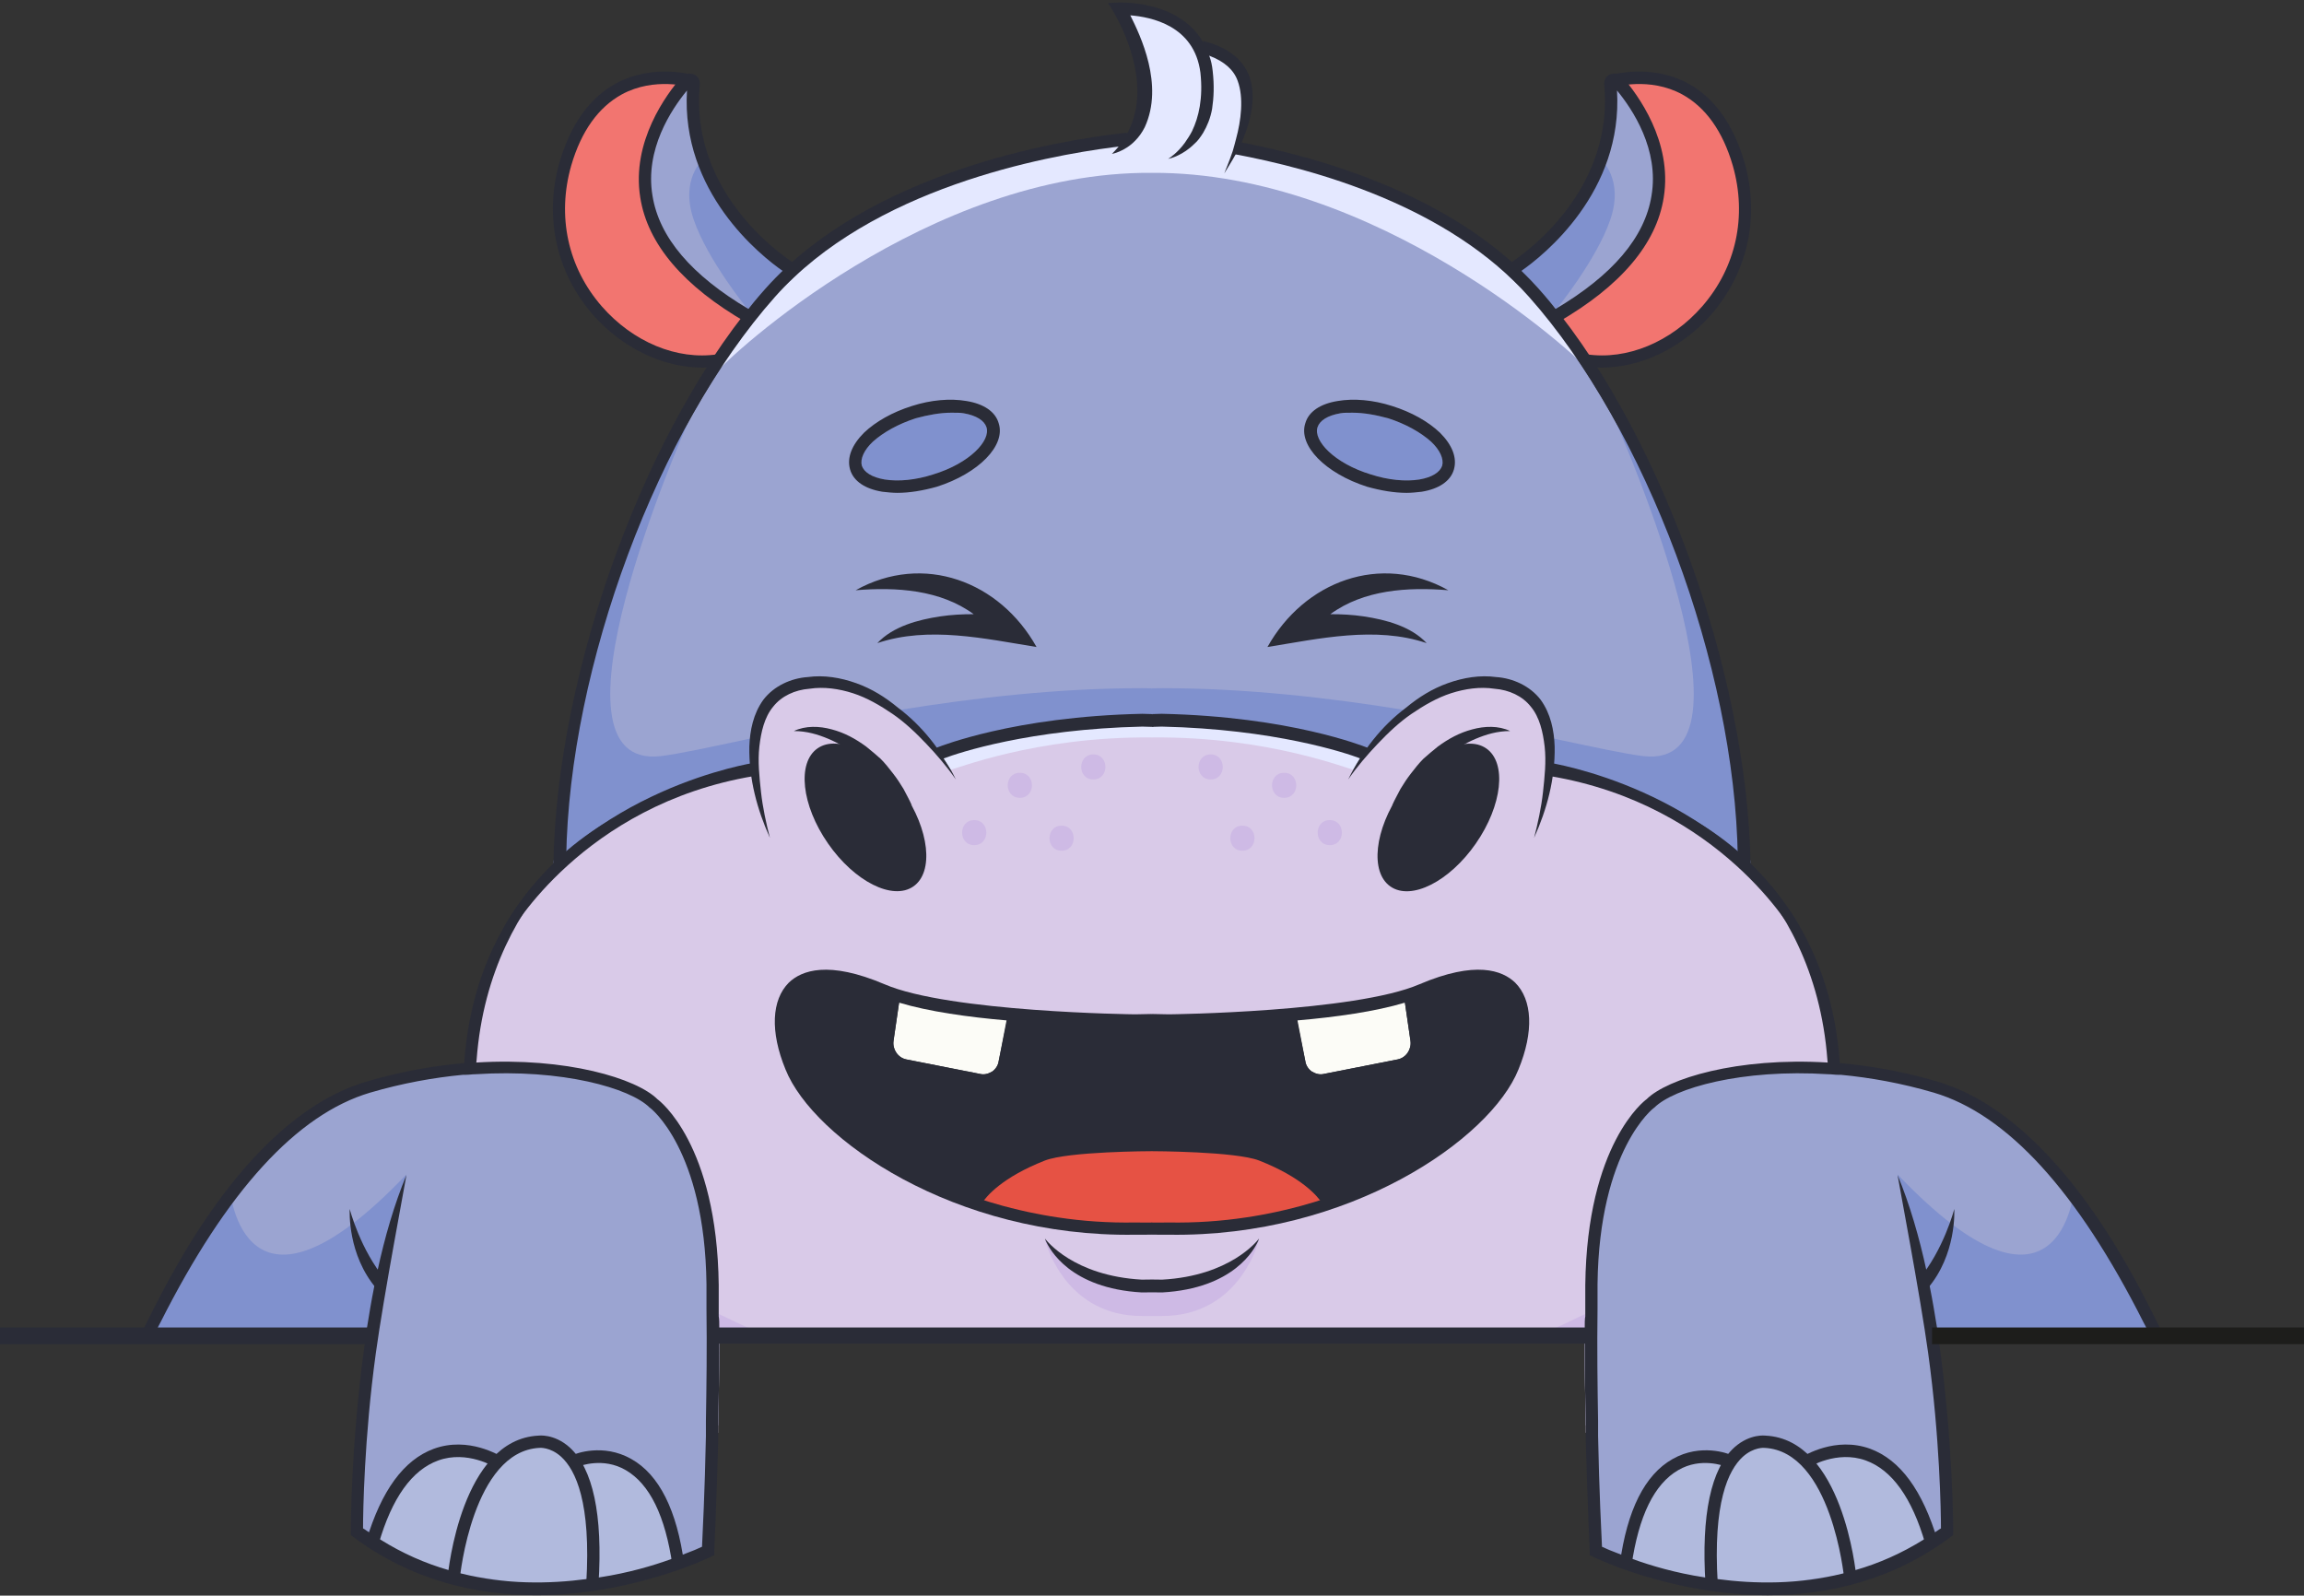 <?xml version="1.0" encoding="UTF-8"?><svg xmlns="http://www.w3.org/2000/svg" xmlns:xlink="http://www.w3.org/1999/xlink" height="309.2" preserveAspectRatio="xMidYMid meet" version="1.0" viewBox="32.8 92.6 446.4 309.2" width="446.4" zoomAndPan="magnify"><rect x="32.8" y="92.6" width="446.4" height="309.2" fill="#333333" stroke="none"/><g><g><path d="M387.128,299.213c0-0.302-0.022-0.593-0.032-0.884c-0.669-13.675-5.888-27.166-16.64-38.511 c-0.032-0.032-0.065-0.076-0.097-0.108c-0.291-0.291-0.572-0.582-0.852-0.863h-0.011v-0.011c-1.704-1.693-3.3-3.095-4.939-4.389 c-0.302-0.237-0.604-0.474-0.917-0.701c-0.022-0.022-0.043-0.032-0.065-0.043c-1.596-1.208-3.257-2.319-5.079-3.483 c-0.313-0.183-0.658-0.377-1.003-0.572c-0.011,0-0.022-0.011-0.032-0.011c-0.388-0.216-0.776-0.421-1.122-0.604 c-0.076-0.032-0.151-0.076-0.216-0.108c0,0,0.108,0,0.216,0.108c4.465,1.769,9.307,4.788,13.125,8.282 c0.011,0,0.022,0.011,0.032,0.022c-0.022-0.604-0.054-1.208-0.086-1.812c-0.022-0.41-0.043-0.82-0.065-1.229 c-0.356-5.931-1.014-11.863-1.963-17.773c-0.065-0.399-0.129-0.809-0.205-1.208c-3.462-20.835-10.547-41.261-20.641-59.724 c-1.941-3.57-4.001-7.053-6.169-10.461l-0.022-0.032c-0.065-0.097-0.119-0.194-0.183-0.291c-2.06-3.074-4.152-6.266-6.438-9.188 c-0.183-0.248-0.378-0.496-0.572-0.733c0,0,0-0.108-0.108-0.108c-0.108-0.119-0.324-0.291-0.324-0.431 c-2.351-3.052-4.928-5.856-7.689-8.412c-16.489-15.292-39.676-22.151-61.547-25.128v0.011c0,0.054-0.334,0.119-0.917,0.194 c-1.262,0.173-3.71,0.388-6.514,0.604l-0.109,0.382v-0.382c-2.804-0.216-5.252-0.431-6.514-0.604 c-0.582-0.076-0.917-0.14-0.917-0.194v-0.011c-21.871,2.977-45.057,9.835-61.547,25.128c-2.761,2.556-5.338,5.36-7.689,8.412 c0,0.14-0.216,0.313-0.324,0.431c-0.108,0-0.108,0.108-0.108,0.108c-0.194,0.237-0.388,0.485-0.572,0.733 c-2.286,2.923-4.378,6.115-6.438,9.188c-0.065,0.097-0.119,0.194-0.183,0.291l-0.022,0.032c-2.168,3.408-4.227,6.891-6.169,10.461 c-10.094,18.463-17.18,38.889-20.641,59.724c-0.076,0.399-0.14,0.809-0.205,1.208c-0.949,5.91-1.607,11.841-1.963,17.773 c-0.022,0.41-0.043,0.82-0.065,1.229c-0.032,0.604-0.065,1.208-0.086,1.812c0.011-0.011,0.022-0.022,0.032-0.022 c3.818-3.494,8.66-6.514,13.125-8.282c0.108-0.108,0.216-0.108,0.216-0.108c-0.065,0.032-0.14,0.076-0.216,0.108 c-0.345,0.183-0.733,0.388-1.122,0.604c-0.011,0-0.022,0.011-0.032,0.011c-0.345,0.194-0.69,0.388-1.003,0.572 c-1.823,1.165-3.483,2.275-5.079,3.483c-0.022,0.011-0.043,0.022-0.065,0.043c-0.313,0.226-0.615,0.464-0.917,0.701 c-1.639,1.294-3.235,2.696-4.939,4.389v0.011h-0.011c-0.28,0.28-0.561,0.572-0.852,0.863c-0.032,0.032-0.065,0.076-0.097,0.108 c-10.752,11.345-15.972,24.836-16.64,38.511c-0.011,0.291-0.032,0.582-0.032,0.884c-0.022,0.421-0.032,0.841-0.032,1.273v0.097 c-0.054,4.195,0.313,8.401,1.068,12.564c4.206,22.863,20.318,44.227,43.666,54.688c0.464,0.205,0.938,0.41,1.413,0.615 c0.28,0.119,0.572,0.237,0.852,0.356c0.032,0.011,0.076,0.032,0.108,0.043c0.108-4.896,0.216-10.321,0.216-15.961v-0.216h83.784 v-1.273l0.109,1.273h83.784v0.216c0,5.64,0.108,11.065,0.216,15.961c0.032-0.011,0.075-0.032,0.108-0.043 c0.28-0.119,0.572-0.237,0.852-0.356c0.475-0.205,0.949-0.41,1.413-0.615c23.348-10.461,39.46-31.825,43.666-54.688 c0.755-4.163,1.122-8.369,1.068-12.564v-0.097C387.161,300.055,387.15,299.634,387.128,299.213z" fill="#9ba4d1"/></g><g><path d="M371.976,259.818c0,0,0-0.043-0.022-0.119c-0.324-2.879-6.859-57.211-25.419-84.108 c-0.097-0.151-0.194-0.291-0.291-0.431c-0.043-0.065-0.086-0.129-0.14-0.194c0.636,1.456,29.485,67.025,5.058,64.146 c-3.473-0.41-9.469-1.725-17.255-3.376c-0.324-0.076-0.647-0.14-0.981-0.216c-0.377-0.076-0.755-0.162-1.143-0.248 c-7.128-1.499-15.594-3.214-24.869-4.767c-0.237-0.043-0.464-0.086-0.701-0.119c-0.507-0.086-1.014-0.173-1.521-0.248 c-14.365-2.329-30.541-4.184-46.707-4.184c-0.647,0-1.294,0-1.93,0.022l-0.109,0.127v-0.127c-0.636-0.022-1.283-0.022-1.93-0.022 c-16.166,0-32.342,1.855-46.707,4.184c-0.507,0.076-1.014,0.162-1.521,0.248c-0.237,0.032-0.464,0.076-0.701,0.119 c-9.275,1.553-17.74,3.268-24.869,4.767c-0.388,0.086-0.766,0.173-1.143,0.248c-0.334,0.076-0.658,0.14-0.981,0.216 c-7.786,1.65-13.782,2.966-17.255,3.376c-24.427,2.879,4.422-62.69,5.058-64.146c-0.054,0.065-0.097,0.129-0.14,0.194 c-0.097,0.14-0.194,0.28-0.291,0.431c-18.56,26.896-25.095,81.228-25.419,84.108c-0.022,0.075-0.022,0.119-0.022,0.119h115.922 v-0.371l0.109,0.371H371.976z" fill="#8091ce"/></g><g><path d="M389.015,300.799v-0.151c-0.011-0.431-0.043-0.83-0.086-1.24c-0.032-0.324-0.075-0.636-0.119-0.981 c0-0.032-0.011-0.076-0.011-0.108c-0.108-1.078-0.324-2.157-0.539-3.235c-4.745-22.647-17.363-35.157-17.363-35.157 s-0.032-0.032-0.108-0.108c-0.108-0.108-0.324-0.324-0.647-0.647c-0.054-0.054-0.097-0.097-0.151-0.151 c-0.129-0.129-0.248-0.259-0.496-0.496l-0.011-0.011c-1.219-1.143-3.268-2.923-5.845-4.767c-0.022-0.022-0.043-0.032-0.065-0.043 c-0.971-0.701-2.006-1.413-3.106-2.092c-0.054-0.043-0.097-0.076-0.151-0.097c-0.593-0.367-1.208-0.733-1.823-1.078 c0,0-0.108-0.108-0.216-0.108c-0.324-0.216-0.647-0.324-0.971-0.539c-0.539-0.216-0.971-0.539-1.51-0.755 c0,0-7.873-2.804-9.814-3.343h-0.108c-0.216-0.108-0.324-0.108-0.324-0.108c-0.054,0-0.367-0.097-0.874-0.259 c-2.394-0.766-9.037-3.063-10.871-3.667c-0.086-0.022-0.162-0.043-0.226-0.065c-0.108,0-0.216-0.108-0.216-0.108s0-0.216,0-0.431 c0-0.032-0.011-0.065-0.011-0.097c-0.108-1.014-0.216-3.203-0.421-5.295c0-0.043-0.011-0.097-0.011-0.14 c-0.216-2.319-0.421-4.389-0.528-4.389c-0.216,0.324-6.471-4.853-6.471-4.853l-7.333-1.51l-7.226,1.725l-5.155,3.893l-0.129,0.097 l-6.579,5.069l-2.437,3.602l-0.043,0.065l-0.216-0.108l-0.108-0.054l-0.076-0.032l-0.032-0.022l-1.833-0.539 c-0.539-0.216-1.186-0.324-1.941-0.539l-6.039-1.833l-0.755-0.108l-14.128-2.265l-15.842-0.377l-0.109,0.374v-0.374l-15.842,0.377 l-14.128,2.265l-0.755,0.108l-6.039,1.833c-0.755,0.216-1.402,0.324-1.941,0.539l-1.833,0.539l-0.032,0.022l-0.076,0.032 l-0.108,0.054l-0.216,0.108l-0.043-0.065l-2.437-3.602l-6.579-5.069l-0.129-0.097l-5.155-3.893l-7.226-1.725l-7.333,1.51 c0,0-6.255,5.177-6.471,4.853c-0.108,0-0.313,2.071-0.528,4.389c0,0.043-0.011,0.097-0.011,0.14 c-0.205,2.092-0.313,4.281-0.421,5.295c0,0.032-0.011,0.065-0.011,0.097c0,0.216,0,0.431,0,0.431s-0.108,0.108-0.216,0.108 c-0.065,0.022-0.14,0.043-0.226,0.065c-1.833,0.604-8.477,2.901-10.871,3.667c-0.507,0.162-0.82,0.259-0.874,0.259 c0,0-0.108,0-0.324,0.108h-0.108c-1.941,0.539-9.814,3.343-9.814,3.343c-0.539,0.216-0.971,0.539-1.51,0.755 c-0.324,0.216-0.647,0.324-0.971,0.539c-0.108,0-0.216,0.108-0.216,0.108c-0.615,0.345-1.229,0.712-1.823,1.078 c-0.054,0.022-0.097,0.054-0.151,0.097c-1.1,0.679-2.135,1.391-3.106,2.092c-0.022,0.011-0.043,0.022-0.065,0.043 c-2.577,1.844-4.626,3.624-5.845,4.767l-0.011,0.011c-0.248,0.237-0.367,0.367-0.496,0.496c-0.054,0.054-0.097,0.097-0.151,0.151 c-0.324,0.324-0.539,0.539-0.647,0.647c-0.075,0.076-0.108,0.108-0.108,0.108s-12.618,12.51-17.363,35.157 c-0.216,1.078-0.431,2.157-0.539,3.235c0,0.032-0.011,0.075-0.011,0.108c-0.043,0.345-0.086,0.658-0.119,0.981 c-0.043,0.41-0.075,0.809-0.086,1.24v0.151c-0.647,7.441,0.539,14.451,2.373,20.275c1.078,3.775,2.48,7.01,3.775,9.598 c0.216,0.431,0.431,0.863,0.647,1.294s0.324,0.755,0.539,1.078c1.51,2.912,2.696,4.529,2.696,4.529l13.157,15.637l0.216,0.216 c0,0,0.065,0,0.14,0.043l0.075,0.065l0.108,0.108c1.402,0.971,8.088,5.824,12.079,8.843c0.054,0.054,0.108,0.108,0.162,0.151 c0.129,0.129,0.227,0.205,0.377,0.28c1.046,0.809,1.866,1.434,2.2,1.747c0.032,0.022,0.043,0.043,0.054,0.054 c0.054,0.043,0.086,0.086,0.108,0.108c0.011,0.022,0.011,0.022,0.011,0.032c0,0.108,3.559,2.049,7.873,4.206 c0.442,0.259,0.927,0.475,1.402,0.69c0.334,0.162,0.658,0.324,0.971,0.496v-1.402c0.108-4.896,0.216-10.321,0.216-15.961h83.784 v-0.768l0.109,0.768h83.784c0,5.64,0.108,11.065,0.216,15.961v1.402c0.313-0.173,0.636-0.334,0.971-0.496 c0.475-0.216,0.96-0.431,1.402-0.69c4.314-2.157,7.873-4.098,7.873-4.206c0-0.011,0-0.011,0.011-0.032 c0.022-0.022,0.054-0.065,0.108-0.108c0.011-0.011,0.022-0.032,0.054-0.054c0.334-0.313,1.154-0.938,2.2-1.747 c0.151-0.076,0.248-0.151,0.378-0.28c0.054-0.043,0.108-0.097,0.162-0.151c3.99-3.02,10.677-7.873,12.079-8.843l0.108-0.108 l0.075-0.065c0.076-0.043,0.14-0.043,0.14-0.043l0.216-0.216l13.157-15.637c0,0,1.186-1.618,2.696-4.529 c0.216-0.324,0.324-0.647,0.539-1.078c0.216-0.431,0.431-0.863,0.647-1.294c1.294-2.588,2.696-5.824,3.775-9.598 C388.476,315.25,389.663,308.24,389.015,300.799z" fill="#d9cae8"/></g><g><path d="M326.358,283.004c-2.48-2.373-7.657-4.314-18.549,0.324c-12.51,5.392-48.206,5.824-48.53,5.824 c-0.054,0-1.24-0.011-3.225-0.065l-0.109,0.034v-0.034c-1.984,0.054-3.171,0.065-3.225,0.065c-0.324,0-36.02-0.431-48.53-5.824 c-10.892-4.637-16.069-2.696-18.549-0.324c-3.343,3.343-3.667,9.49-0.647,16.824c5.392,13.481,32.785,32.569,67.726,32.03h1.51 c0.572,0,1.143,0,1.715-0.011v-0.016l0.109,0.016c0.572,0.011,1.143,0.011,1.715,0.011h1.51 c34.941,0.539,62.334-18.549,67.726-32.03C330.025,292.495,329.701,286.348,326.358,283.004z" fill="#2a2c37"/></g><g><path d="M176.623,153.917c-11.426-6.834-17.914-14.627-19.284-23.164c-1.6-9.491,3.571-17.54,6.796-21.493l0.6-0.735 l-0.946-0.079c-4.191-0.351-7.67,0.307-10.635,2c-4.702,2.575-8.085,7.32-10.055,14.105c-2.847,9.965-0.648,20.081,6.035,27.751 c4.9,5.625,12.634,11.286,20.325,11.286c0.634,0,1.268-0.039,1.899-0.119l0.223-0.028l0.127-0.186 c0.727-1.066,1.45-2.425,2.215-3.865c0.931-1.75,1.893-3.56,2.831-4.732l0.358-0.447L176.623,153.917z" fill="#f27570"/></g><g><path d="M158.111,131.248c1.294,8.088,8.334,15.765,19.441,22.344c1.078-1.402,2.48-3.775,3.667-5.069 c1.078-1.186,2.157-2.265,3.235-3.343c-4.529-3.235-19.297-17.199-18.111-36.826C163.324,111.912,156.601,122.189,158.111,131.248z" fill="#9ba4d1"/></g><g><path d="M177.229,349.652c2.48,1.078,4.853,2.157,7.333,3.127h-12.51c0,5.716-0.108,11.216-0.216,16.177 c0,0.431,0,0.755,0,1.186c-0.755-0.431-1.618-0.755-2.373-1.186c-4.314-2.157-7.873-4.098-7.873-4.206s-0.971-0.863-2.373-1.941 c-0.216-0.108-0.324-0.216-0.539-0.431c-3.99-3.02-10.677-7.873-12.079-8.843l-0.108-0.108c-0.108-0.108-0.216-0.216-0.324-0.324 l-13.157-15.637c0,0-1.186-1.618-2.696-4.529c-0.216-0.324-0.324-0.647-0.539-1.078c-0.216-0.431-0.431-0.863-0.647-1.294 c-1.294-2.588-2.588-5.824-3.775-9.598c-0.971-3.235-1.833-7.01-2.265-10.892c0.755,0.863,1.402,1.618,2.157,2.373 c12.51,13.588,27.932,25.02,44.324,33.54c0.755,0.431,1.618,0.863,2.373,1.186C173.886,348.034,175.503,348.897,177.229,349.652z" fill="#cebae5"/></g><g><path d="M169.033,123.503c0,0-4.529,3.775-1.833,11.647c2.696,7.873,10.461,17.363,10.461,17.363l7.765-7.98 C185.533,144.533,169.895,133.317,169.033,123.503z" fill="#8091ce"/></g><g><path d="M217.131,172.572c-2.157,0-4.529,0.431-6.902,1.078c-3.343,1.078-6.255,2.696-8.304,4.529 c-1.726,1.618-2.48,3.343-2.157,4.637c0.431,1.294,1.941,2.265,4.422,2.696c2.696,0.431,6.039,0.108,9.382-0.971 c7.118-2.157,11.216-6.578,10.353-9.167c-0.431-1.294-1.941-2.265-4.422-2.696C218.857,172.68,217.994,172.572,217.131,172.572z" fill="#8091ce"/></g><g><path d="M171.837,164.915c-0.108,0.108-0.108,0.216-0.216,0.216L171.837,164.915z" fill="#8091ce"/></g><g><path d="M221.553,256.367c3.127,0,3.127-4.853,0-4.853C218.425,251.514,218.425,256.367,221.553,256.367 L221.553,256.367z" fill="#cebae5"/></g><g><path d="M230.396,247.2c3.127,0,3.127-4.853,0-4.853S227.269,247.2,230.396,247.2L230.396,247.2z" fill="#cebae5"/></g><g><path d="M238.484,257.445c3.127,0,3.127-4.853,0-4.853C235.357,252.592,235.357,257.445,238.484,257.445 L238.484,257.445z" fill="#cebae5"/></g><g><path d="M244.631,243.641c3.127,0,3.127-4.853,0-4.853S241.504,243.641,244.631,243.641L244.631,243.641z" fill="#cebae5"/></g><g><path d="M227.916,290.338c-7.549-0.647-15.206-1.725-20.922-3.451l-1.078,7.441c-0.216,1.618,0.863,3.235,2.48,3.559 l14.235,2.804c0.863,0.216,1.618,0,2.373-0.431c0.647-0.431,1.186-1.186,1.294-2.049L227.916,290.338z" fill="#fcfcf7"/></g><g><path d="M61.404,350.91c0,0,11.324-19.412,15.745-25.883c4.422-6.471,13.049-14.343,13.588-14.775 c0.539-0.431,7.01-4.745,7.765-5.176s12.618-4.206,12.618-4.206l16.069-1.725l16.824,0.971l9.922,2.373l7.657,5.392l5.069,9.706 l4.745,21.137l-0.755,54.138l-12.833,5.824l-27.285,1.833l-20.922-6.147l-8.088-5.392l3.451-37.53L61.404,350.91z" fill="#9ba4d1"/></g><g><path d="M104.65,391.352c0,0,4.853-13.157,8.412-14.667c3.559-1.51,10.892-2.804,10.892-2.804l5.392,1.941 c0,0,4.637-2.912,4.961-3.02s6.471-0.431,6.471-0.431s2.696,4.422,3.343,4.098s2.696-1.833,3.127-1.833s7.873,1.725,7.873,1.725 s3.343,3.02,3.451,3.343c0.108,0.324,4.098,7.118,4.098,7.118s1.294,5.5,1.833,6.363c0.539,0.755-0.647,2.912-0.647,2.912 l-26.637,3.882l-25.128-3.882L104.65,391.352z" fill="#b1badd"/></g><g><path d="M77.365,323.194c0,0,2.588,30.089,34.187-3.02l-7.01,31.275H61.404 C61.404,351.449,73.483,325.89,77.365,323.194z" fill="#8091ce"/></g><g><path d="M172.16,349.832c0,1.078,0,2.157,0,3.127c0,5.716-0.108,11.216-0.216,16.177c0,0.431,0,0.755,0,1.186 c0,0.647,0,1.186,0,1.726c-0.324,12.402-0.755,20.922-0.755,21.137v0.755l-0.647,0.324c-0.216,0.108-15.206,7.441-33.863,7.441 c-11.324,0-23.941-2.696-35.481-11.324l-0.431-0.324v-0.647c0-0.216,0-17.147,2.696-36.343c0.108-1.078,0.324-2.157,0.431-3.127 c0.431-2.696,0.863-5.284,1.402-7.98l0,0c0.216-1.078,0.431-2.049,0.647-3.127l0,0c1.402-6.471,3.235-12.833,5.608-18.549 c-0.216,1.402-4.422,23.51-5.931,34.51c-2.265,16.392-2.48,30.951-2.48,33.971c0.431,0.216,0.755,0.539,1.186,0.755 c0.755,0.431,1.402,0.971,2.157,1.402l0,0c4.314,2.696,8.735,4.637,13.265,5.931c0.755,0.216,1.618,0.431,2.373,0.647 c8.628,2.157,17.039,2.049,24.373,1.078c0.863-0.108,1.618-0.216,2.48-0.324c5.608-0.863,10.353-2.265,13.912-3.559 c0.863-0.324,1.618-0.539,2.265-0.863l0,0c1.726-0.647,3.02-1.186,3.667-1.51c0.108-2.373,0.539-10.569,0.755-21.461 c0-0.539,0-1.186,0-1.726c0-0.431,0-0.755,0-1.186c0.108-6.578,0.216-14.02,0.108-21.785c0-1.618,0-3.127,0-4.745 c-0.324-26.098-10.892-34.187-11-34.187c-3.775-3.775-16.932-7.549-33.755-6.471l0,0c-0.647,0-1.186,0.108-1.833,0.108 c-0.216,0-0.324,0-0.539,0c-5.716,0.539-11.755,1.618-18.01,3.451c-14.235,4.206-27.824,19.088-40.657,44.54 c-0.216,0.431-0.431,0.755-0.539,1.078c-0.971,1.833-1.078,1.941-1.51,2.157l-0.431-1.078l-0.863-0.755 c0,0,0.108-0.108,0.108-0.216c0.216-0.431,0.647-1.294,1.078-2.157c4.853-9.706,19.735-39.147,42.167-45.726 c6.578-1.941,12.833-3.02,18.765-3.559c0.216,0,0.431,0,0.647,0c0.539,0,1.186-0.108,1.726-0.108l0,0 c17.579-1.078,31.167,3.127,35.157,7.118c0.324,0.216,11.539,8.628,11.863,36.02c0,2.049,0,4.098,0,6.039 C172.16,348.214,172.16,349.077,172.16,349.832z" fill="#2a2c37"/></g><g><path d="M105.728,342.283c-5.608-6.578-5.177-14.99-5.177-15.422c0,0,2.049,7.98,7.01,13.804L105.728,342.283z" fill="#2a2c37"/></g><g><path d="M148.758,399.584l-2.373-0.108c0.971-15.745-2.049-22-4.853-24.588c-2.157-1.941-4.206-1.726-4.206-1.726 c-12.941,0.647-15.422,25.02-15.422,25.236l-2.373-0.216c0.108-1.078,2.696-26.637,17.579-27.392c0,0,3.02-0.431,6.039,2.265 C147.68,377.152,149.621,386.103,148.758,399.584z" fill="#2a2c37"/></g><g><path d="M106.16,391.783l-2.373-0.647c2.912-9.706,7.226-15.637,13.049-17.794c6.794-2.48,12.833,1.402,13.157,1.51 l-1.294,2.049c0,0-5.392-3.343-11-1.294C112.63,377.44,108.748,382.832,106.16,391.783z" fill="#2a2c37"/></g><g><path d="M163.101,396.025c-1.402-9.706-4.422-15.853-9.059-18.549c-4.422-2.588-8.951-0.755-9.059-0.755l-0.971-2.265 c0.216-0.108,5.608-2.265,11.108,0.863c5.392,3.02,8.843,9.922,10.245,20.383L163.101,396.025z" fill="#2a2c37"/></g><g><path d="M142.611,257.445c6.578-5.608,12.51-8.088,13.481-8.52c-2.049,0.971-28.363,14.451-30.951,49.069 c-0.108,0.755-0.108,1.618-0.108,2.48c-0.755,0-1.618,0.108-2.373,0.216c0-0.863,0.108-1.726,0.108-2.48 c1.402-18.657,9.49-30.843,17.471-38.5C140.885,258.955,141.748,258.2,142.611,257.445z" fill="#2a2c37"/></g><g><path d="M178.307,155.641l-0.863-0.539c-12.186-7.01-19.196-15.206-20.598-24.265 c-1.726-10.784,5.069-19.951,7.98-23.294c0.539-0.647,1.51-0.863,2.373-0.539s1.294,1.186,1.186,2.049 c-2.049,22.216,18.333,34.618,18.549,34.726l1.294,0.755L178.307,155.641z M165.905,110.13c-3.02,3.667-8.196,11.431-6.686,20.383 c1.294,8.088,7.549,15.422,18.657,22l6.686-7.333C180.033,142.052,164.719,129.758,165.905,110.13z" fill="#2a2c37"/></g><g><path d="M168.925,163.837c-7.657,0-15.53-3.775-21.245-10.245c-7.118-8.196-9.49-18.981-6.471-29.549 c2.157-7.333,5.824-12.51,11-15.314c7.333-3.882,14.775-1.618,15.098-1.51l-0.755,2.265c-0.108,0-6.902-2.049-13.265,1.402 c-4.529,2.48-7.873,7.118-9.814,13.804c-2.804,9.814-0.647,19.735,5.931,27.285c6.039,6.902,14.559,10.461,22.432,9.275 l0.324,2.373C171.19,163.729,170.003,163.837,168.925,163.837z" fill="#2a2c37"/></g><g><path d="M217.994,243.641c-1.726-2.48-3.667-4.745-5.716-6.902s-4.206-4.206-6.578-5.824 c-2.373-1.618-4.961-3.127-7.657-3.99s-5.608-1.294-8.412-0.863c-2.804,0.216-5.392,1.402-7.01,3.451 c-1.726,2.049-2.373,4.961-2.696,7.765c-0.324,2.912,0,5.824,0.324,8.843c0.324,2.912,0.971,5.931,1.726,8.843 c-2.48-5.5-4.098-11.431-3.99-17.686c0.108-3.127,0.755-6.363,2.696-9.059c2.049-2.696,5.392-4.206,8.628-4.422 c3.127-0.431,6.363,0.108,9.382,1.186s5.608,2.696,8.088,4.745C211.523,233.288,215.298,238.141,217.994,243.641z" fill="#2a2c37"/></g><g><ellipse cx="200.488" cy="250.984" fill="#2a2c37" rx="8.843" ry="16.283" transform="rotate(-34.752 200.496 250.994)"/></g><g><path d="M186.611,234.259c2.265-1.078,4.961-0.971,7.333-0.324c2.48,0.647,4.637,1.833,6.686,3.343 c0.971,0.755,1.941,1.618,2.804,2.373c0.863,0.863,1.618,1.833,2.373,2.804c0.755,0.971,1.402,1.941,2.049,3.02 c0.539,1.078,1.186,2.157,1.618,3.235c-0.971-0.863-1.726-1.726-2.588-2.48c-0.863-0.863-1.726-1.618-2.48-2.48 c-1.726-1.618-3.343-3.127-5.284-4.529c-1.833-1.402-3.775-2.588-5.824-3.451C191.249,234.906,189.092,234.259,186.611,234.259z" fill="#2a2c37"/></g><g><path d="M206.67,188.102c-0.971,0-1.941-0.108-2.912-0.216c-3.343-0.539-5.608-2.049-6.255-4.314 s0.324-4.745,2.696-7.118c2.265-2.157,5.5-3.99,9.275-5.177c3.667-1.186,7.441-1.51,10.569-0.971 c3.343,0.539,5.608,2.049,6.255,4.314c1.402,4.314-3.882,9.706-11.971,12.294C211.631,187.67,209.043,188.102,206.67,188.102z M217.131,172.572c-2.157,0-4.529,0.431-6.902,1.078c-3.343,1.078-6.255,2.696-8.304,4.529c-1.726,1.618-2.48,3.343-2.157,4.637 c0.431,1.294,1.941,2.265,4.422,2.696c2.696,0.431,6.039,0.108,9.382-0.971c7.118-2.157,11.216-6.578,10.353-9.167 c-0.431-1.294-1.941-2.265-4.422-2.696C218.857,172.572,217.994,172.572,217.131,172.572z" fill="#2a2c37"/></g><g><path d="M225.435,302.74c-0.971,0.431-2.157,0.539-3.235,0.324l-14.235-2.804c-2.912-0.539-4.853-3.343-4.422-6.255 l1.294-8.843l2.373,0.324l-1.294,8.843c-0.216,1.618,0.863,3.235,2.48,3.559l14.235,2.804c0.863,0.216,1.618,0,2.373-0.431 c0.647-0.431,1.186-1.186,1.294-2.049l1.726-8.951l2.373,0.431l-1.726,8.951c-0.324,1.51-1.078,2.696-2.373,3.559 C226.082,302.416,225.759,302.632,225.435,302.74z" fill="#2a2c37"/></g><g><path d="M214.974,212.043c2.157-0.324,4.314-0.431,6.471-0.431c-6.471-4.745-14.99-5.284-22.863-4.637 c13.157-7.333,27.932-1.726,35.049,11c-10.029-1.618-20.922-4.098-30.843-0.755C205.808,213.984,210.661,212.69,214.974,212.043z" fill="#2a2c37"/></g><g><path d="M32.778 349.832H104.866V353.067H32.778z" fill="#2a2c37"/></g><g><path d="M368.898,124.549c-1.97-6.784-5.353-11.529-10.047-14.099c-2.973-1.698-6.45-2.356-10.643-2.005l-0.945,0.079 l0.6,0.735c3.226,3.954,8.396,12.004,6.796,21.497c-1.37,8.534-7.857,16.327-19.283,23.16l-0.491,0.294l0.357,0.447 c0.938,1.172,1.9,2.981,2.831,4.732c0.766,1.439,1.489,2.799,2.216,3.865l0.127,0.186l0.224,0.028 c0.632,0.08,1.265,0.119,1.899,0.119c7.691,0,15.426-5.662,20.325-11.286C369.547,144.634,371.746,134.519,368.898,124.549z" fill="#f27570"/></g><g><path d="M345.155,108.603c1.186,19.628-13.08,33.341-17.609,36.576c1.078,1.078,2.157,2.157,3.235,3.343 c1.186,1.294,2.588,3.667,3.667,5.069c11.108-6.578,18.073-15.909,19.367-23.998C355.325,120.535,348.174,112.162,345.155,108.603z" fill="#9ba4d1"/></g><g><path d="M340.055,347.172c0.755-0.324,1.618-0.755,2.373-1.186c16.392-8.52,31.814-19.951,44.324-33.54 c0.755-0.755,1.402-1.51,2.157-2.373c-0.431,3.882-1.294,7.657-2.265,10.892c-1.186,3.775-2.48,7.01-3.775,9.598 c-0.216,0.431-0.431,0.863-0.647,1.294s-0.324,0.755-0.539,1.078c-1.51,2.912-2.696,4.529-2.696,4.529l-13.157,15.637 c-0.108,0.108-0.216,0.216-0.324,0.324l-0.108,0.108c-1.402,0.971-8.088,5.824-12.079,8.843c-0.216,0.216-0.324,0.324-0.539,0.431 c-1.402,1.078-2.373,1.833-2.373,1.941s-3.559,2.049-7.873,4.206c-0.755,0.431-1.618,0.755-2.373,1.186c0-0.431,0-0.755,0-1.186 c-0.108-4.961-0.216-10.461-0.216-16.177h-12.51c2.48-0.971,4.853-2.049,7.333-3.127 C336.497,348.897,338.114,348.034,340.055,347.172z" fill="#cebae5"/></g><g><path d="M276.62,332.948c-1.003,1.143-7.991,8.628-18.743,9.124c-0.443,0.023-4.356-0.207-6.819-0.355 c-8.999-1.575-14.775-7.738-15.679-8.768c-0.086-0.097-0.129-0.151-0.129-0.151s3.343,14.02,17.579,14.775 c1.089,0.054,5.253,0.054,6.342,0c14.235-0.755,17.579-14.775,17.579-14.775S276.707,332.851,276.62,332.948z" fill="#cebae5"/></g><g><path d="M326.575,144.533l7.765,7.98c0,0,7.765-9.49,10.461-17.363s-1.833-11.647-1.833-11.647 C342.104,133.317,326.467,144.533,326.575,144.533z" fill="#8091ce"/></g><g><path d="M292.496,172.68c-2.48,0.431-3.99,1.402-4.422,2.696c-0.863,2.588,3.235,7.01,10.353,9.167 c3.343,1.078,6.686,1.402,9.382,0.971c2.48-0.431,3.99-1.402,4.422-2.696c0.324-1.294-0.431-3.02-2.157-4.637 c-2.049-1.833-4.961-3.451-8.304-4.529c-2.373-0.647-4.745-1.078-6.902-1.078C294.006,172.572,293.143,172.68,292.496,172.68z" fill="#8091ce"/></g><g><path d="M340.379,165.131c-0.108,0-0.108-0.108-0.216-0.216L340.379,165.131z" fill="#8091ce"/></g><g><path d="M296.723,238.875c-1.283-0.367-17.18-4.842-17.492-5.047c-0.431-0.216-14.128-1.941-17.039-1.941 c-1.262,0-3.688,0.097-6.136,0.216l-0.109,0.205v-0.205c-2.448-0.119-4.875-0.216-6.136-0.216c-2.912,0-16.608,1.726-17.039,1.941 c-0.313,0.205-16.209,4.68-17.492,5.047c-0.054,0.011-0.086,0.022-0.086,0.022l0.108,0.162l0.334,0.518l1.078,1.65l0.313,0.475 c0.367,0.216,16.069-6.438,38.921-6.201h0.109c22.852-0.237,38.554,6.417,38.921,6.201l0.313-0.475l1.078-1.65l0.334-0.518 l0.108-0.162C296.809,238.896,296.776,238.885,296.723,238.875z" fill="#e4e8ff"/></g><g><path d="M290.447,256.367c3.127,0,3.127-4.853,0-4.853S287.32,256.367,290.447,256.367L290.447,256.367z" fill="#cebae5"/></g><g><path d="M281.604,247.2c3.128,0,3.128-4.853,0-4.853C278.477,242.347,278.477,247.2,281.604,247.2L281.604,247.2z" fill="#cebae5"/></g><g><path d="M273.516,257.445c3.127,0,3.127-4.853,0-4.853S270.388,257.445,273.516,257.445L273.516,257.445z" fill="#cebae5"/></g><g><path d="M267.369,243.641c3.127,0,3.127-4.853,0-4.853S264.241,243.641,267.369,243.641L267.369,243.641z" fill="#cebae5"/></g><g><path d="M277.181,316.005c-4.81-1.887-13.427-2.286-21.127-1.974l-0.109,0.076v-0.076 c-7.7-0.313-16.317,0.086-21.127,1.974c-8.196,3.235-11.539,6.902-12.726,8.735c1.607,0.539,3.268,1.046,4.961,1.51 c1.122,0.302,2.265,0.593,3.429,0.863c0.992,0.237,1.995,0.453,3.009,0.647c0.464,0.097,0.938,0.183,1.413,0.27 c0.475,0.086,0.949,0.162,1.424,0.248c0.475,0.076,0.96,0.151,1.445,0.227c4.788,0.723,9.814,1.078,15.055,0.981 c1.046,0.022,2.092,0.022,3.117,0.011v-0.07l0.109,0.07c1.025,0.011,2.071,0.011,3.117-0.011 c5.241,0.097,10.267-0.259,15.055-0.981c0.485-0.076,0.971-0.151,1.445-0.227c0.475-0.086,0.949-0.162,1.424-0.248 s0.949-0.173,1.413-0.27c1.014-0.194,2.017-0.41,3.009-0.647c1.165-0.27,2.308-0.561,3.429-0.863 c1.693-0.464,3.354-0.971,4.961-1.51C288.72,322.907,285.377,319.24,277.181,316.005z" fill="#e65244"/></g><g><path d="M285.702,298.21c0.108,0.863,0.647,1.618,1.294,2.049c0.755,0.431,1.51,0.647,2.373,0.431l14.235-2.804 c1.618-0.324,2.696-1.941,2.48-3.559l-1.078-7.441c-5.716,1.726-13.373,2.804-20.922,3.451L285.702,298.21z" fill="#fcfcf7"/></g><g><path d="M407.027,351.449l3.451,37.53l-8.088,5.392l-20.922,6.147l-27.285-1.833l-12.833-5.824l-0.755-54.138 l4.745-21.137l5.069-9.706l7.657-5.392l9.922-2.373l16.824-0.971l16.069,1.725c0,0,11.863,3.775,12.618,4.206 s7.226,4.745,7.765,5.176s9.167,8.304,13.588,14.775c4.422,6.471,15.745,25.883,15.745,25.883L407.027,351.449z" fill="#9ba4d1"/></g><g><path d="M399.909,396.097l-25.128,3.882l-26.637-3.882c0,0-1.186-2.157-0.647-2.912 c0.539-0.863,1.833-6.363,1.833-6.363s3.99-6.794,4.098-7.118s3.451-3.343,3.451-3.343s7.441-1.725,7.873-1.725 s2.48,1.51,3.127,1.833c0.647,0.324,3.343-4.098,3.343-4.098s6.147,0.324,6.471,0.431c0.324,0.108,4.961,3.02,4.961,3.02 l5.392-1.941c0,0,7.333,1.294,10.892,2.804c3.559,1.51,8.412,14.667,8.412,14.667L399.909,396.097z" fill="#b1badd"/></g><g><path d="M450.596,351.449h-43.138l-7.01-31.275c31.598,33.108,34.187,3.02,34.187,3.02 C438.517,325.89,450.596,351.449,450.596,351.449z" fill="#8091ce"/></g><g><path d="M339.948,347.675c0-1.941,0-3.99,0-6.039c0.324-27.392,11.539-35.804,11.863-36.02 c3.99-3.99,17.579-8.196,35.157-7.118l0,0c0.539,0,1.186,0.108,1.726,0.108c0.216,0,0.431,0,0.647,0 c5.931,0.539,12.186,1.618,18.765,3.559c22.432,6.578,37.314,36.02,42.167,45.726c0.431,0.863,0.863,1.726,1.078,2.157 c0,0.108,0.108,0.216,0.108,0.216l-0.863,0.755l-0.431,1.078c-0.431-0.216-0.539-0.324-1.51-2.157 c-0.108-0.324-0.324-0.647-0.539-1.078c-12.833-25.451-26.422-40.334-40.657-44.54c-6.255-1.833-12.294-2.912-18.01-3.451 c-0.216,0-0.324,0-0.539,0c-0.647,0-1.186-0.108-1.833-0.108l0,0c-16.824-1.078-29.981,2.696-33.755,6.471 c-0.108,0-10.677,8.088-11,34.187c0,1.618,0,3.127,0,4.745c-0.108,7.765,0,15.206,0.108,21.785c0,0.431,0,0.755,0,1.186 c0,0.539,0,1.186,0,1.726c0.216,10.892,0.647,19.088,0.755,21.461c0.647,0.324,1.941,0.863,3.667,1.51l0,0 c0.647,0.324,1.402,0.539,2.265,0.863c3.559,1.294,8.304,2.696,13.912,3.559c0.863,0.108,1.618,0.216,2.48,0.324 c7.333,0.971,15.745,1.078,24.373-1.078c0.755-0.216,1.618-0.431,2.373-0.647c4.529-1.294,8.951-3.235,13.265-5.931l0,0 c0.755-0.431,1.402-0.971,2.157-1.402c0.431-0.216,0.755-0.539,1.186-0.755c0-3.02-0.216-17.579-2.48-33.971 c-1.51-11-5.716-33.108-5.931-34.51c2.373,5.716,4.206,12.079,5.608,18.549l0,0c0.216,1.078,0.431,2.049,0.647,3.127l0,0 c0.539,2.696,0.971,5.284,1.402,7.98c0.108,0.971,0.324,2.049,0.431,3.127c2.696,19.196,2.696,36.128,2.696,36.343v0.647 l-0.431,0.324c-11.539,8.628-24.157,11.324-35.481,11.324c-18.657,0-33.647-7.333-33.863-7.441l-0.647-0.324v-0.755 c0-0.216-0.431-8.735-0.755-21.137c0-0.539,0-1.078,0-1.726c0-0.431,0-0.755,0-1.186c-0.108-4.961-0.216-10.461-0.216-16.177 c0-0.971,0-2.049,0-3.127C339.84,349.077,339.84,348.214,339.948,347.675z" fill="#2a2c37"/></g><g><path d="M404.438,340.665c4.961-5.824,7.01-13.804,7.01-13.804c0,0.431,0.431,8.843-5.177,15.422L404.438,340.665z" fill="#2a2c37"/></g><g><path d="M368.85,373.054c3.02-2.696,6.039-2.265,6.039-2.265c14.882,0.755,17.471,26.314,17.579,27.392l-2.373,0.216 c0-0.216-2.48-24.588-15.422-25.236c0,0-2.049-0.216-4.206,1.726c-2.804,2.588-5.824,8.843-4.853,24.588l-2.373,0.108 C362.379,386.103,364.32,377.152,368.85,373.054z" fill="#2a2c37"/></g><g><path d="M394.301,375.606c-5.608-2.049-11,1.294-11,1.294l-1.294-2.049c0.324-0.108,6.363-3.99,13.157-1.51 c5.824,2.157,10.137,8.088,13.049,17.794l-2.373,0.647C403.252,382.832,399.37,377.44,394.301,375.606z" fill="#2a2c37"/></g><g><path d="M346.634,395.701c1.402-10.461,4.853-17.363,10.245-20.383c5.5-3.127,10.892-0.971,11.108-0.863l-0.971,2.265 c-0.108,0-4.637-1.833-9.059,0.755c-4.637,2.696-7.657,8.843-9.059,18.549L346.634,395.701z" fill="#2a2c37"/></g><g><path d="M371.762,259.71c7.98,7.657,16.069,19.843,17.471,38.5c0,0.755,0.108,1.618,0.108,2.48 c-0.755-0.108-1.618-0.216-2.373-0.216c0-0.863,0-1.725-0.108-2.48c-2.588-34.618-28.902-48.098-30.951-49.069 c0.971,0.431,6.902,2.912,13.48,8.52C370.252,258.2,371.115,258.955,371.762,259.71z" fill="#2a2c37"/></g><g><path d="M323.771,144.533l1.294-0.755c0.216-0.108,20.598-12.51,18.549-34.726c-0.108-0.863,0.324-1.726,1.186-2.049 s1.833-0.108,2.373,0.539c2.912,3.343,9.706,12.51,7.98,23.294c-1.402,9.059-8.412,17.255-20.598,24.265l-0.863,0.539 L323.771,144.533z M327.438,145.18l6.686,7.333c11.108-6.578,17.363-13.912,18.657-22c1.51-8.951-3.667-16.716-6.686-20.383 C347.281,129.758,331.967,142.052,327.438,145.18z" fill="#2a2c37"/></g><g><path d="M339.84,163.621l0.324-2.373c7.873,1.186,16.392-2.373,22.432-9.275c6.578-7.549,8.735-17.471,5.931-27.285 c-1.941-6.686-5.284-11.324-9.814-13.804c-6.363-3.451-13.157-1.402-13.265-1.402l-0.755-2.265 c0.324-0.108,7.765-2.373,15.098,1.51c5.177,2.804,8.843,7.98,11,15.314c3.02,10.569,0.647,21.353-6.471,29.549 c-5.716,6.471-13.588,10.245-21.245,10.245C341.997,163.837,340.81,163.729,339.84,163.621z" fill="#2a2c37"/></g><g><path d="M305.222,229.729c2.48-2.049,5.069-3.667,8.088-4.745c3.02-1.078,6.255-1.618,9.382-1.186 c3.235,0.216,6.578,1.726,8.628,4.422c1.941,2.696,2.588,5.931,2.696,9.059c0.108,6.255-1.51,12.186-3.99,17.686 c0.755-2.912,1.402-5.931,1.726-8.843c0.324-3.02,0.647-5.931,0.324-8.843c-0.324-2.804-0.971-5.716-2.696-7.765 c-1.618-2.049-4.206-3.235-7.01-3.451c-2.804-0.431-5.716,0-8.412,0.863s-5.284,2.373-7.657,3.99 c-2.373,1.618-4.529,3.667-6.578,5.824s-3.99,4.422-5.716,6.902C296.702,238.141,300.477,233.288,305.222,229.729z" fill="#2a2c37"/></g><g><ellipse cx="311.486" cy="250.993" fill="#2a2c37" rx="16.283" ry="8.843" transform="rotate(-55.248 311.497 251.002)"/></g><g><path d="M318.702,235.769c-2.049,0.863-3.99,2.049-5.824,3.451c-1.941,1.402-3.559,2.912-5.284,4.529 c-0.755,0.863-1.618,1.618-2.48,2.48c-0.863,0.755-1.618,1.618-2.588,2.48c0.431-1.078,1.078-2.157,1.618-3.235 c0.647-1.078,1.294-2.049,2.049-3.02c0.755-0.971,1.51-1.941,2.373-2.804c0.863-0.755,1.833-1.618,2.804-2.373 c2.049-1.51,4.206-2.696,6.686-3.343c2.373-0.647,5.069-0.755,7.333,0.324C322.908,234.259,320.751,234.906,318.702,235.769z" fill="#2a2c37"/></g><g><path d="M297.673,186.915c-8.088-2.588-13.373-7.98-11.971-12.294c0.647-2.265,2.912-3.775,6.255-4.314 c3.128-0.539,6.902-0.216,10.569,0.971c3.775,1.186,7.01,3.02,9.275,5.177c2.373,2.373,3.343,4.853,2.696,7.118 c-0.647,2.265-2.912,3.775-6.255,4.314c-0.971,0.108-1.941,0.216-2.912,0.216C302.957,188.102,300.369,187.67,297.673,186.915z M292.496,172.68c-2.48,0.431-3.99,1.402-4.422,2.696c-0.863,2.588,3.235,7.01,10.353,9.167c3.343,1.078,6.686,1.402,9.382,0.971 c2.48-0.431,3.99-1.402,4.422-2.696c0.324-1.294-0.431-3.02-2.157-4.637c-2.049-1.833-4.961-3.451-8.304-4.529 c-2.373-0.647-4.745-1.078-6.902-1.078C294.006,172.572,293.143,172.572,292.496,172.68z" fill="#2a2c37"/></g><g><path d="M256.055,230.97v2.48c0.593-0.022,1.208-0.043,1.823-0.054c21.86,0.485,35.642,5.09,38.414,6.147 c0.032,0.011,0.054,0.022,0.076,0.032c0.28,0.108,0.431,0.173,0.442,0.183l0.259-0.604l0.712-1.661 c-0.011,0-0.043-0.011-0.076-0.022c-0.615-0.237-4.303-1.672-10.741-3.149c-6.762-1.553-16.576-3.138-29.086-3.408 C257.262,230.926,256.658,230.948,256.055,230.97z" fill="#2a2c37"/></g><g><path d="M285.702,302.201c-1.294-0.863-2.049-2.049-2.373-3.559l-1.725-8.951l2.373-0.431l1.726,8.951 c0.108,0.863,0.647,1.618,1.294,2.049c0.755,0.431,1.51,0.647,2.373,0.431l14.235-2.804c1.618-0.324,2.696-1.941,2.48-3.559 l-1.294-8.843l2.373-0.324l1.294,8.843c0.431,2.912-1.51,5.716-4.422,6.255l-14.235,2.804c-1.078,0.216-2.265,0.108-3.235-0.324 C286.241,302.632,285.918,302.416,285.702,302.201z" fill="#2a2c37"/></g><g><path d="M309.212,217.22c-9.922-3.343-20.814-0.863-30.843,0.755c7.118-12.726,21.892-18.333,35.049-11 c-7.873-0.647-16.392-0.108-22.863,4.637c2.157,0,4.314,0.108,6.471,0.431C301.339,212.69,306.192,213.984,309.212,217.22z" fill="#2a2c37"/></g><g><path d="M407.134 349.832H479.222V353.067H407.134z" fill="#1d1d1b"/></g><g><path d="M255.945 349.832L253.559 349.832 170.652 349.832 170.652 352.959 253.559 352.959 255.945 352.959 341.348 352.959 341.348 349.832z" fill="#2a2c37"/></g><g><path d="M256.055,230.97h-0.109c-0.604-0.022-1.208-0.043-1.823-0.054c-12.51,0.27-22.324,1.855-29.086,3.408 c-6.438,1.477-10.127,2.912-10.741,3.149c-0.032,0.011-0.065,0.022-0.076,0.022l0.712,1.661l0.259,0.604 c0.011-0.011,0.162-0.075,0.442-0.183c0.022-0.011,0.043-0.022,0.076-0.032c2.772-1.057,16.554-5.662,38.414-6.147 c0.615,0.011,1.229,0.032,1.823,0.054l0.25-0.005l0.898-1.403L256.055,230.97z" fill="#2a2c37"/></g><g><path d="M257.985,340.562c-0.669-0.032-3.301-0.032-3.97,0c-13.168-0.733-18.431-7.538-18.754-7.959 c0.011,0.054,0.054,0.173,0.119,0.345c0.755,1.79,4.831,9.318,18.635,10.094c0.669-0.032,3.442-0.026,3.97,0 c13.804-0.777,17.881-8.304,18.635-10.094c0.065-0.173,0.108-0.291,0.119-0.345C276.415,333.024,271.153,339.829,257.985,340.562z" fill="#2a2c37"/></g><g><path d="M289.002,325.812c-0.914-1.411-3.932-5.047-12.216-8.318c-4.564-1.79-20.678-1.822-20.841-1.822 c-0.16,0-16.166,0.032-20.732,1.823c-8.284,3.27-11.301,6.906-12.214,8.317l-1.811-1.171c1.274-1.97,4.688-5.779,13.235-9.152 c4.945-1.941,20.847-1.974,21.522-1.974c0.68,0,16.688,0.033,21.63,1.973c8.548,3.374,11.962,7.183,13.237,9.153L289.002,325.812z" fill="#2a2c37"/></g><g><g><path d="M329.981,150.572l-14.559-13.588l-30.089-13.588l-12.51-2.48l0,0c0,0,1.186-4.745,1.186-5.069 s0-7.657,0-7.657l-3.235-4.961l-6.255-2.049l-2.912-3.235l-3.882-2.48l-5.931-0.755h-1.833l4.529,10.677l-2.157,12.833 l-25.559,5.069l-30.088,13.588l-14.559,13.588l-10.883,14.667c2.804-3.559,41.403-39.363,84.756-39.04 c43.353-0.216,82.354,35.265,85.158,38.824L329.981,150.572z" fill="#e4e8ff"/></g><g><path d="M267.647,113.689c-0.324,1.833-0.971,3.343-1.726,4.637c-0.539,0.863-1.078,1.618-1.725,2.157 c-2.157,2.157-4.529,2.804-5.069,2.912c0.324-0.216,1.833-1.186,3.235-3.127c0.431-0.647,0.971-1.402,1.402-2.265 c1.294-2.696,2.157-6.363,1.618-11.324c-1.186-9.167-9.598-10.784-13.588-11.108c1.941,3.882,6.578,13.481,2.804,21.677 c-0.539,1.078-1.186,1.941-1.833,2.588c-2.049,2.157-4.529,2.588-4.529,2.588c0.755-0.755,1.402-1.51,1.941-2.265 c0.647-0.863,1.078-1.726,1.51-2.696c4.637-10.137-3.127-22.432-3.127-22.539l-1.078-1.726l2.049-0.108 c0.108,0,11.539-0.539,16.284,7.549c0.539,0.863,0.971,1.833,1.294,2.804c0.324,0.863,0.539,1.833,0.647,2.912 C268.079,109.16,267.971,111.532,267.647,113.689z" fill="#2a2c37"/></g><g><path d="M273.579,119.729c-0.324,0.755-0.755,1.51-1.078,2.265c-1.186,2.157-2.265,3.775-2.48,4.206 c0.108-0.431,0.863-2.049,1.618-4.314c0.216-0.755,0.431-1.51,0.647-2.373c0.971-3.559,1.51-7.98,0.324-11.216 c-0.755-2.157-2.588-3.775-5.392-4.853c-0.539-0.216-1.186-0.431-1.833-0.539l0.539-2.265v-0.108 c4.637,1.186,7.657,3.451,8.951,6.902C276.275,111.425,275.088,116.062,273.579,119.729z" fill="#2a2c37"/></g></g><g><path d="M252.828,118.219c-0.539,1.078-1.186,1.941-1.833,2.588c-0.755,0.108-1.51,0.216-2.48,0.324 c-13.265,1.726-46.804,7.873-65.569,29.01c-22.539,25.343-39.902,71.501-40.442,108.707l-2.479,1.356 c0.539-37.745,18.225-86.013,41.088-111.68c20.275-22.755,56.834-28.687,68.912-30.088 C251.21,118.327,252.181,118.219,252.828,118.219z" fill="#2a2c37"/></g><g><path d="M330.889,148.523c-15.894-17.839-41.792-25.336-58.062-28.42l-1.054,2.333 c15.884,2.925,41.684,10.133,57.283,27.704c22.539,25.343,39.902,71.501,40.442,108.707l2.48,1.523 C371.438,222.625,353.752,174.19,330.889,148.523z" fill="#2a2c37"/></g></g><g><path d="M131.697,273.344c0,0,14.004-24.793,47.123-30.352l0.199-2.599c0,0-32.538,4.946-48.297,31.33L131.697,273.344z" fill="#2a2c37"/></g><g><path d="M380.268,273.344c0,0-14.004-24.793-47.123-30.352l-0.199-2.599c0,0,32.538,4.946,48.297,31.33L380.268,273.344 z" fill="#2a2c37"/></g></svg>